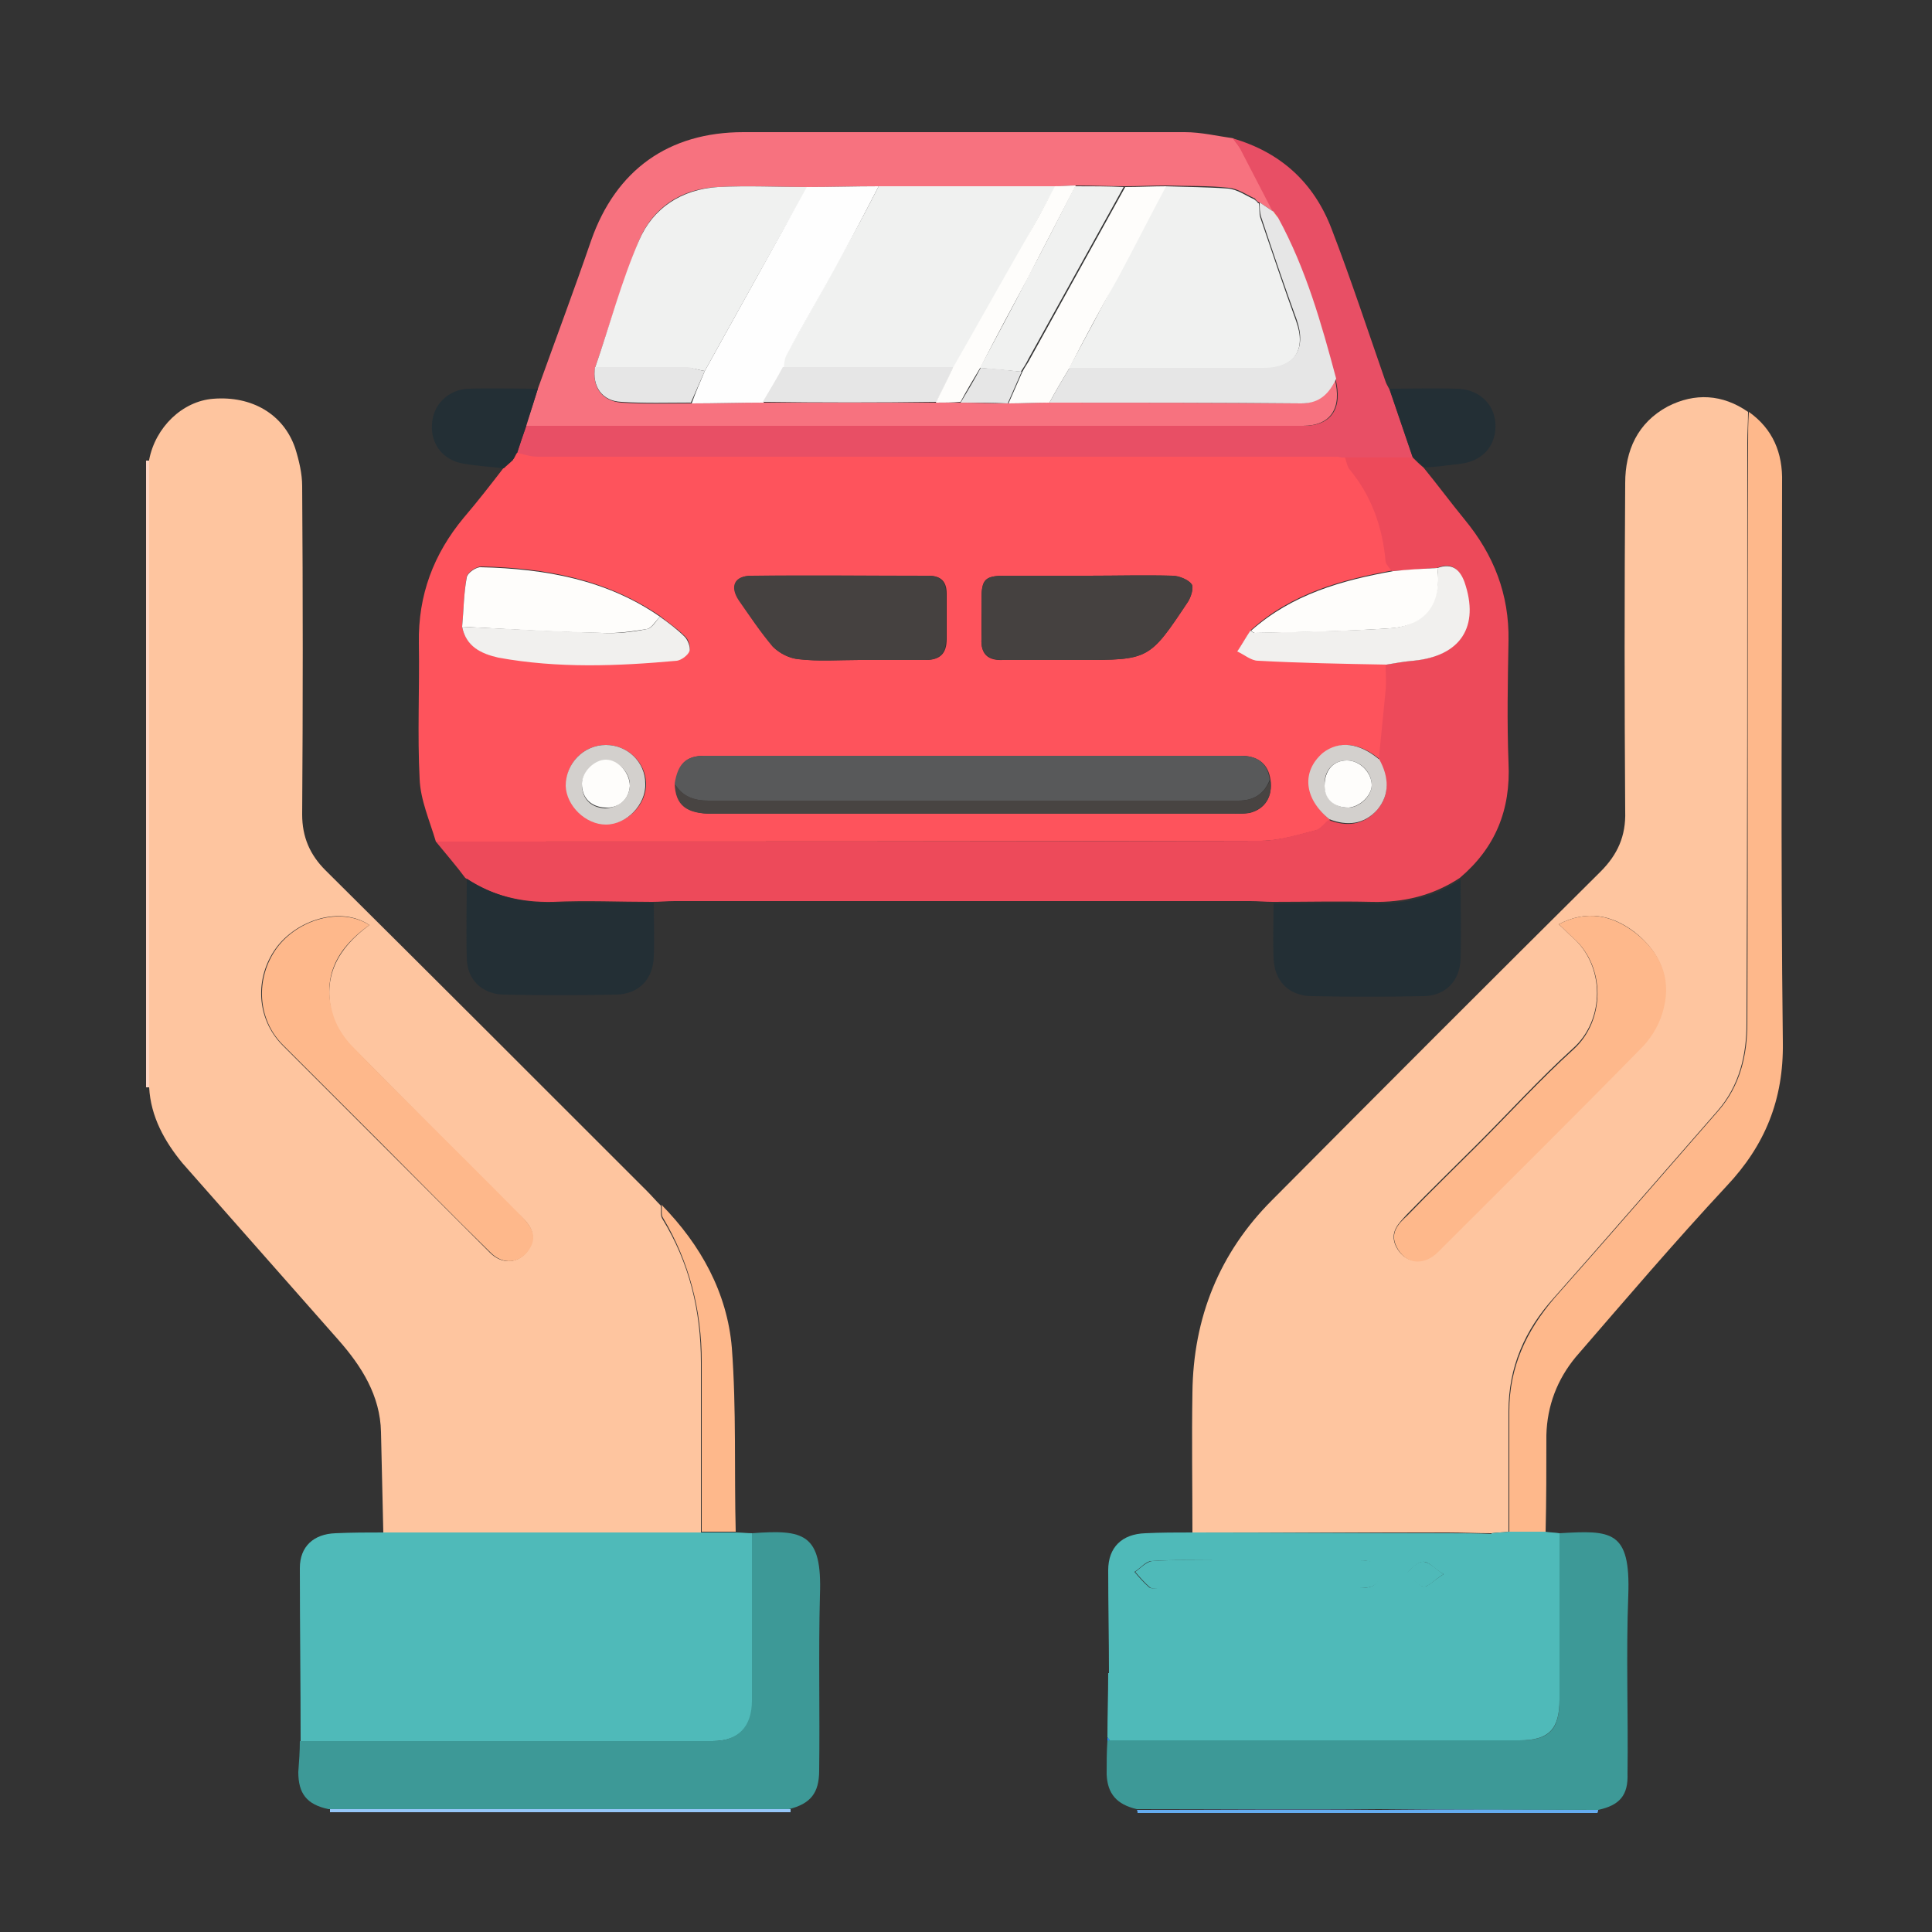 <?xml version="1.0" encoding="utf-8"?>
<!-- Generator: Adobe Illustrator 26.0.2, SVG Export Plug-In . SVG Version: 6.00 Build 0)  -->
<svg version="1.1" id="Layer_1" xmlns="http://www.w3.org/2000/svg" xmlns:xlink="http://www.w3.org/1999/xlink" x="0px" y="0px"
	 viewBox="0 0 250 250" style="enable-background:new 0 0 250 250;" xml:space="preserve">
<rect x="0" y="0" width="250" height="250" fill="#333333" stroke="none"/>
<style type="text/css">
	.st0{fill:#FED4C3;}
	.st1{fill:#95C6F8;}
	.st2{fill:#64ACEF;}
	.st3{fill:#FEC59F;}
	.st4{fill:#FE535C;}
	.st5{fill:#ED4A5A;}
	.st6{fill:#4FBAB9;}
	.st7{fill:#F7727F;}
	.st8{fill:#3D9997;}
	.st9{fill:#FEB88B;}
	.st10{fill:#E84F65;}
	.st11{fill:#232F35;}
	.st12{fill:#268EFE;}
	.st13{fill:#58595A;}
	.st14{fill:#454140;}
	.st15{fill:#FEFDFB;}
	.st16{fill:#F1F0EE;}
	.st17{fill:#484442;}
	.st18{fill:#D3D0CD;}
	.st19{fill:#F0F1F0;}
	.st20{fill:#FEFEFE;}
	.st21{fill:#E6E6E6;}
	.st22{fill:#FEC606;}
</style>
<g id="hxxjXF.tif">
	<g>
		<path class="st0" d="M19.3,140.7c-0.1,0-0.3,0-0.4,0c0-27,0-54.1,0-81.1c0.1,0,0.3,0,0.4,0C19.3,86.5,19.3,113.6,19.3,140.7z"/>
		<path class="st1" d="M42.7,234.5c0-0.1,0-0.2,0-0.4c19.9,0,39.7,0,59.6,0c0,0.1,0,0.3,0,0.4C82.4,234.5,62.5,234.5,42.7,234.5z"/>
		<path class="st2" d="M206.8,234.2c0,0.1,0,0.2-0.1,0.4c-19.8,0-39.7,0-59.5,0c0-0.1,0-0.3-0.1-0.4c10.4,0,20.8-0.1,31.3,0
			C187.9,234.1,197.3,234.1,206.8,234.2z"/>
		<path class="st3" d="M19.3,140.7c0-27.1,0-54.1,0-81.2c0.8-4.2,4.3-7.6,8.3-7.9c5-0.4,9.1,2,10.6,6.4c0.5,1.6,0.9,3.3,0.9,4.9
			c0.1,14.2,0.1,28.3,0,42.5c0,2.9,1,5.2,3,7.2c13.9,13.8,27.8,27.7,41.6,41.5c0.6,0.6,1.2,1.3,1.8,1.9c0.1,0.6-0.1,1.2,0.2,1.7
			c3.5,5.7,5,11.9,5,18.6c0,7.3,0,14.7,0,22c-13.7,0-27.4,0-41.1,0c-0.1-4.3-0.2-8.6-0.3-13c-0.1-4.7-2.5-8.5-5.5-11.9
			c-6.7-7.6-13.5-15.3-20.2-22.9C21.3,147.7,19.5,144.5,19.3,140.7z M47.8,119.7c-3.7-2.5-9.4-0.7-12.1,3c-2.8,3.9-2.5,9.1,0.8,12.5
			c4.3,4.3,8.6,8.6,12.9,12.9c4.7,4.7,9.3,9.3,14,14c1.6,1.6,3.7,1.4,4.9-0.3c1.5-2.2,0-3.6-1.4-4.9c-7.2-7.2-14.4-14.4-21.6-21.7
			c-1-1-1.9-2.5-2.3-3.9C41.7,126.4,43.7,122.7,47.8,119.7z"/>
		<path class="st4" d="M56.4,108.9c-0.8-2.7-2-5.4-2.1-8.1c-0.3-5.8,0-11.7-0.1-17.6C54.1,77,56.1,71.7,60,67
			c1.8-2.1,3.5-4.3,5.2-6.5c0.4-0.4,0.8-0.7,1.2-1.1c35.1,0,70.1,0,105.2,0c0.7,0,1.4-0.3,2.1-0.4c0.2,0,0.3,0,0.5,0
			c0.2,0.5,0.3,1.2,0.6,1.6c2.9,3.5,4.3,7.5,4.7,12c0,0.4,0.5,0.8,0.8,1.2c-6.7,1.2-13.2,3-18.4,7.7c-0.6,0.9-1.1,1.8-1.7,2.7
			c0.9,0.4,1.8,1.2,2.7,1.2c5.5,0.2,11.1,0.3,16.6,0.5c0,1.1,0.1,2.2,0,3.3c-0.3,3-0.6,6-0.9,9.1c-2.6-2.2-5.2-2.5-7.3-0.8
			c-2.8,2.3-2.5,5.8,0.8,8.6c-0.5,0.5-1,1.2-1.6,1.3c-2.4,0.6-4.8,1.4-7.3,1.4C127.5,108.9,92,108.9,56.4,108.9z M59.8,81.1
			c0.5,2.5,2.5,3.5,4.7,3.9c7.7,1.4,15.4,1.1,23.1,0.4c0.6-0.1,1.4-0.6,1.6-1.2c0.2-0.5-0.1-1.5-0.6-1.9c-1-1-2.1-1.7-3.2-2.6
			c-7-4.8-14.9-6.2-23.1-6.4c-0.7,0-1.8,0.8-1.9,1.3C60,76.8,60,79,59.8,81.1z M164.4,100.9c-0.3-2.2-1.8-3.1-3.8-3.1
			c-23.1,0-46.3,0-69.4,0c-2.4,0-3.4,1-3.8,3.6c0.1,2.8,1.5,3.9,4.9,3.9c22.5,0,44.9,0,67.4,0c0.7,0,1.3,0,2-0.1
			C163.7,104.7,164.7,103.1,164.4,100.9z M111.2,85.4c2.9,0,5.7,0,8.6,0c1.8,0,2.7-0.8,2.7-2.7c0-2,0-4,0-5.9c0-1.5-0.7-2.3-2.3-2.3
			c-7.6,0-15.3,0-22.9,0c-2.2,0-2.9,1.4-1.6,3.2c1.4,2.1,2.8,4.2,4.4,6c0.8,0.9,2.1,1.5,3.3,1.6C105.9,85.6,108.5,85.4,111.2,85.4z
			 M140.8,74.5c-3.6,0-7.2,0-10.8,0c-2.6,0-3,0.5-3,3.1c0,1.7,0,3.4,0,5.1c-0.1,2,0.9,2.8,2.8,2.7c3.3-0.1,6.6,0,9.9,0
			c9,0,9,0,14-7.5c0.4-0.6,0.8-1.9,0.5-2.3c-0.4-0.6-1.5-1-2.4-1.1C148.2,74.4,144.5,74.5,140.8,74.5z M78.4,96.4
			c-2.9,0-5.2,2.4-5.1,5.2c0.1,2.6,2.5,5,5.2,5c2.7,0,5.2-2.5,5.1-5.3C83.5,98.6,81.2,96.4,78.4,96.4z"/>
		<path class="st3" d="M154.3,198.3c0-6-0.1-12,0-18.1c0.1-9.7,3.5-18.1,10.3-24.9c14.1-14.2,28.3-28.4,42.5-42.5
			c2.2-2.2,3.3-4.6,3.2-7.8c-0.1-14.2-0.1-28.3,0-42.5c0-4.2,1.6-7.8,5.5-9.9c3.5-1.8,7.1-1.6,10.4,0.7c0,1.3-0.1,2.6-0.1,4
			c0,25,0,50.1-0.1,75.1c0,4.1-0.9,8.1-3.8,11.4c-7,8-14,16.1-21.1,24.1c-3.8,4.2-5.9,9-5.9,14.7c0,5.2,0,10.4,0,15.6
			c-0.7,0.1-1.5,0.1-2.2,0.2c-1.9,0-3.8-0.1-5.7-0.1C176.3,198.3,165.3,198.3,154.3,198.3z M201.7,119.6c0.7,0.6,1.2,1.2,1.8,1.7
			c4.2,3.7,4.2,10.7,0,14.4c-4.3,3.9-8.2,8.2-12.3,12.3c-3.1,3.1-6.2,6.1-9.2,9.2c-1,1.1-2.2,2.2-1.4,4c1.1,2.3,3.5,2.6,5.4,0.7
			c8.9-8.9,17.8-17.7,26.6-26.7c1.3-1.3,2.2-3.2,2.6-4.9c1-3.9-0.6-7.3-3.7-9.7C208.6,118.4,205.3,117.7,201.7,119.6z"/>
		<path class="st5" d="M56.4,108.9c35.5,0,71.1,0,106.6-0.1c2.4,0,4.9-0.8,7.3-1.4c0.6-0.2,1.1-0.9,1.6-1.3c2.3,0.9,4.5,0.7,6.2-1.2
			c1.8-2,1.6-4.3,0.3-6.5c0.3-3,0.6-6,0.9-9.1c0.1-1.1,0-2.2,0-3.3c1.2-0.2,2.3-0.4,3.5-0.5c6.1-0.6,8.6-4.4,6.6-10.2
			c-0.6-1.7-1.6-2.6-3.5-1.8c-1.9,0.1-3.8,0.3-5.8,0.4c-0.3-0.4-0.7-0.8-0.8-1.2c-0.4-4.5-1.8-8.5-4.7-12c-0.3-0.4-0.4-1.1-0.6-1.6
			c2.9,0,5.8,0,8.7,0c0.5,0.5,1,1,1.5,1.4c1.8,2.2,3.5,4.5,5.3,6.7c3.8,4.6,5.8,9.7,5.7,15.7c-0.1,5.3-0.2,10.6,0,15.8
			c0.3,6.1-1.7,11-6.3,14.9c-3.5,2.3-7.3,3.2-11.4,3.1c-4.3-0.1-8.5,0-12.8,0c-1,0-1.9-0.1-2.9-0.1c-24.8,0-49.6,0-74.5,0
			c-1,0-1.9,0.1-2.9,0.1c-4.3,0-8.5-0.2-12.8,0c-4.2,0.1-8-0.8-11.4-3.1C59.1,112.1,57.7,110.5,56.4,108.9z"/>
		<path class="st6" d="M49.7,198.3c13.7,0,27.4,0,41.1,0c1.5,0,2.9,0,4.4,0c0.7,0,1.5,0.1,2.2,0.1c0,7.2,0,14.4,0,21.6
			c0,3.5-1.8,5.3-5.2,5.3c-17.8,0-35.6,0-53.3,0c0-7.5-0.1-14.9-0.1-22.4c0-2.8,1.8-4.4,4.6-4.5C45.5,198.3,47.6,198.3,49.7,198.3z"
			/>
		<path class="st7" d="M69.6,50.3c2.3-6.4,4.7-12.8,6.9-19.2c3.2-9.1,10-14,19.7-14c19,0,38.1,0,57.1,0c2.1,0,4.2,0.5,6.3,0.8
			c0.3,0.5,0.7,0.9,1,1.4c1.4,2.7,2.8,5.4,4.2,8.1c-0.6-0.4-1.2-0.8-1.8-1.2c0,0-0.1,0-0.1,0c-0.2-0.2-0.4-0.3-0.5-0.5
			c-1.1-0.5-2.2-1.3-3.4-1.4c-2.7-0.3-5.4-0.2-8.1-0.3c-1.8,0-3.6,0.1-5.3,0.1c-2.1,0-4.1-0.1-6.2-0.1c-0.9,0-1.8,0.1-2.7,0.1
			c-7.6,0-15.3,0-22.9,0c-3.1,0-6.2,0.1-9.3,0.1c-3.9,0-7.8-0.2-11.6,0c-4.7,0.2-8.4,2.6-10.2,6.9c-2.2,5.4-3.8,11-5.7,16.5
			c-0.4,2.5,0.9,4.3,3.4,4.5c3,0.2,6,0.1,9,0.1c3.1,0,6.2-0.1,9.3-0.1c7.5,0,15,0,22.4,0c1,0,2.1,0,3.1,0c2,0,4.1,0.1,6.1,0.1
			c1.8,0,3.6-0.1,5.3-0.1c10.9,0,21.7,0,32.6,0.1c2.4,0,3.6-1.3,4.5-3.2c1,3.8-0.5,6.1-4.1,6.1c-33.5,0-67,0-100.6,0
			C68.6,53.5,69.1,51.9,69.6,50.3z"/>
		<path class="st8" d="M38.8,225.3c17.8,0,35.6,0,53.3,0c3.4,0,5.2-1.8,5.2-5.3c0-7.2,0-14.4,0-21.6c6.7-0.5,9.1,0,8.8,8
			c-0.2,7.6,0,15.1-0.1,22.7c0,2.9-1.1,4.3-3.9,5c-19.9,0-39.7,0-59.6,0c-2.8-0.6-3.9-2-3.9-4.8C38.7,228,38.8,226.6,38.8,225.3z"/>
		<path class="st8" d="M206.8,234.2c-9.5,0-18.9-0.1-28.4-0.1c-10.4,0-20.8,0-31.3,0c-2.6-0.6-3.8-2-3.9-4.5c0-1.5,0-2.9,0.1-4.4
			c0.1,0,0.2,0,0.3,0c17.7,0,35.3,0,53,0c3.9,0,5.2-1.4,5.2-5.3c0-7.2,0-14.4,0-21.5c6.7-0.4,9.2-0.4,8.9,8
			c-0.3,7.7,0,15.4-0.1,23.1C210.7,232.3,209.6,233.6,206.8,234.2z"/>
		<path class="st9" d="M195.3,198.2c0-5.2,0-10.4,0-15.6c0-5.7,2.2-10.4,5.9-14.7c7.1-8,14.1-16.1,21.1-24.1
			c2.9-3.3,3.8-7.3,3.8-11.4c0.1-25,0-50.1,0.1-75.1c0-1.3,0-2.6,0.1-4c3.1,2.2,4.4,5.3,4.3,9.1c0,24.2-0.2,48.3,0.1,72.5
			c0.1,7.4-2.3,13.3-7.3,18.6c-6.7,7.2-13.1,14.7-19.5,22.1c-2.4,2.9-3.7,6.3-3.8,10.1c0,4.2,0,8.4-0.1,12.6
			C198.4,198.2,196.8,198.2,195.3,198.2z"/>
		<path class="st6" d="M154.3,198.3c11,0,22.1,0.1,33.1,0.1c1.9,0,3.8,0,5.7,0.1c0,4.3,0,8.6,0,13c0,3.6-1.4,5.1-5,5.1
			c-14.9,0-29.8,0-44.6,0c0-4.5-0.1-8.9-0.1-13.4c0-3,1.8-4.7,4.8-4.8C150.2,198.3,152.2,198.3,154.3,198.3z M162.9,201.9
			c-1.8,0-3.7,0-5.5,0c-2.8,0-5.6-0.1-8.4,0.1c-0.7,0-1.4,0.9-2.2,1.4c0.6,0.7,1.2,1.4,1.9,2c0.2,0.2,0.7,0.1,1.1,0.1
			c8.7,0,17.3,0,26,0c1.4,0,2.7-0.2,2.6-1.9c-0.1-1.5-1.3-1.7-2.6-1.7C171.5,201.9,167.2,201.9,162.9,201.9z M186.8,203.7
			c-1.3-0.8-2-1.7-2.7-1.6c-0.7,0-1.4,0.9-2,1.4c0.7,0.6,1.3,1.6,2.1,1.8C184.7,205.4,185.5,204.5,186.8,203.7z"/>
		<path class="st10" d="M68.1,55.1c33.5,0,67,0,100.6,0c3.6,0,5.1-2.3,4.1-6.1c-1.9-7.2-3.9-14.3-7.5-20.8c-0.2-0.3-0.4-0.5-0.6-0.8
			c0,0,0,0,0,0c-1.4-2.7-2.8-5.4-4.2-8.1c-0.3-0.5-0.6-0.9-1-1.4c6.2,1.8,10.5,5.7,12.8,11.7c2.5,6.5,4.7,13.2,7,19.8
			c0.1,0.3,0.3,0.6,0.5,1c1,2.9,2,5.9,3,8.8c-2.9,0-5.8,0-8.7,0c-0.2,0-0.3,0-0.5,0c-34.7,0-69.4,0-104,0c-0.9,0-1.8-0.3-2.7-0.5
			C67.3,57.4,67.7,56.2,68.1,55.1z"/>
		<path class="st6" d="M143.4,216.5c14.9,0,29.8,0,44.6,0c3.6,0,5-1.4,5-5.1c0-4.3,0-8.6,0-13c0.7-0.1,1.5-0.1,2.2-0.2
			c1.6,0,3.1,0,4.7,0c0.6,0.1,1.3,0.1,1.9,0.2c0,7.2,0,14.4,0,21.5c0,3.9-1.4,5.3-5.2,5.3c-17.7,0-35.3,0-53,0
			c-0.1-0.1-0.2-0.3-0.3-0.4C143.3,222,143.4,219.3,143.4,216.5z"/>
		<path class="st11" d="M164.8,116.9c4.3,0,8.5-0.2,12.8,0c4.2,0.1,8-0.8,11.4-3.1c0,3.4,0.1,6.9,0,10.3c-0.1,2.8-1.9,4.7-4.7,4.8
			c-4.9,0.1-9.8,0.1-14.7,0c-2.9-0.1-4.7-2-4.8-4.9C164.7,121.5,164.8,119.2,164.8,116.9z"/>
		<path class="st11" d="M60.4,113.7c3.5,2.3,7.3,3.2,11.4,3.1c4.3-0.1,8.5,0,12.8,0c0,2.3,0.1,4.7,0,7c-0.1,2.9-1.9,4.8-4.8,4.9
			c-4.9,0.1-9.8,0.1-14.7,0c-2.8-0.1-4.7-2-4.7-4.8C60.3,120.6,60.4,117.2,60.4,113.7z"/>
		<path class="st9" d="M95.2,198.2c-1.5,0-2.9,0-4.4,0c0-7.3,0-14.7,0-22c0-6.6-1.6-12.9-5-18.6c-0.3-0.4-0.1-1.1-0.2-1.7
			c5.1,5.2,8.5,11.4,9.1,18.5C95.3,182.4,95,190.4,95.2,198.2z"/>
		<path class="st11" d="M182.8,59.1c-1-2.9-2-5.9-3-8.8c2.9,0,5.7-0.1,8.6,0c2.9,0,4.9,1.9,5.1,4.4c0.2,2.8-1.5,4.9-4.4,5.3
			c-1.6,0.2-3.2,0.4-4.8,0.5C183.8,60,183.3,59.6,182.8,59.1z"/>
		<path class="st11" d="M68.1,55.1c-0.4,1.2-0.8,2.3-1.2,3.5c-0.2,0.3-0.3,0.6-0.5,0.9c-0.4,0.4-0.8,0.7-1.2,1.1
			c-1.7-0.2-3.5-0.3-5.2-0.6c-2.6-0.4-4.3-2.5-4.1-5.1c0.1-2.5,2.1-4.5,4.7-4.6c3-0.1,6,0,9,0C69.1,51.9,68.6,53.5,68.1,55.1z"/>
		<path class="st12" d="M143.3,224.8c0.1,0.1,0.2,0.3,0.3,0.4c-0.1,0-0.2,0-0.3,0C143.3,225.1,143.3,225,143.3,224.8z"/>
		<path class="st9" d="M47.8,119.7c-4.1,2.9-6.2,6.6-4.7,11.6c0.4,1.4,1.3,2.8,2.3,3.9c7.1,7.3,14.4,14.4,21.6,21.7
			c1.3,1.3,2.9,2.8,1.4,4.9c-1.2,1.7-3.3,1.9-4.9,0.3c-4.7-4.6-9.3-9.3-14-14c-4.3-4.3-8.6-8.6-12.9-12.9c-3.3-3.3-3.6-8.6-0.8-12.5
			C38.5,119,44.1,117.3,47.8,119.7z"/>
		<path class="st13" d="M87.3,101.4c0.4-2.5,1.4-3.6,3.8-3.6c23.1,0,46.3,0,69.4,0c2.1,0,3.5,0.8,3.8,3.1c-0.7,1.8-2,2.7-4.1,2.7
			c-22.9,0-45.8,0-68.6,0C89.8,103.6,88.3,103.1,87.3,101.4z"/>
		<path class="st14" d="M111.2,85.4c-2.6,0-5.3,0.2-7.9-0.1c-1.1-0.1-2.5-0.8-3.3-1.6c-1.6-1.9-3-4-4.4-6c-1.2-1.8-0.6-3.2,1.6-3.2
			c7.6-0.1,15.3,0,22.9,0c1.6,0,2.3,0.8,2.3,2.3c0,2,0,4,0,5.9c0,1.8-0.8,2.7-2.7,2.7C116.9,85.4,114,85.4,111.2,85.4z"/>
		<path class="st14" d="M140.8,74.5c3.7,0,7.3-0.1,11,0c0.8,0,1.9,0.5,2.4,1.1c0.3,0.5-0.1,1.7-0.5,2.3c-5,7.5-5,7.5-14,7.5
			c-3.3,0-6.6,0-9.9,0c-1.9,0-2.9-0.8-2.8-2.7c0.1-1.7,0-3.4,0-5.1c0-2.6,0.5-3.1,3-3.1C133.6,74.5,137.2,74.5,140.8,74.5z"/>
		<path class="st15" d="M59.8,81.1c0.2-2.1,0.2-4.3,0.6-6.4c0.1-0.6,1.3-1.4,1.9-1.3c8.2,0.2,16.2,1.6,23.1,6.4
			c-0.6,0.6-1.1,1.5-1.7,1.6c-1.9,0.3-3.9,0.6-5.8,0.5C71.8,81.8,65.8,81.4,59.8,81.1z"/>
		<path class="st16" d="M186,73.5c1.9-0.7,2.9,0.2,3.5,1.8c2,5.8-0.5,9.6-6.6,10.2c-1.2,0.1-2.3,0.3-3.5,0.5
			c-5.5-0.1-11.1-0.2-16.6-0.5c-0.9,0-1.8-0.8-2.7-1.2c0.6-0.9,1.1-1.8,1.7-2.7c0.2,0.1,0.4,0.3,0.5,0.3c5.8-0.2,11.7-0.2,17.5-0.6
			C184.4,81,186.5,78,186,73.5z"/>
		<path class="st17" d="M87.3,101.4c1,1.7,2.6,2.2,4.4,2.2c22.9,0,45.8,0,68.6,0c2,0,3.3-0.9,4.1-2.7c0.3,2.2-0.7,3.8-2.9,4.3
			c-0.6,0.1-1.3,0.1-2,0.1c-22.5,0-44.9,0-67.4,0C88.8,105.3,87.4,104.2,87.3,101.4z"/>
		<path class="st15" d="M186,73.5c0.6,4.6-1.5,7.5-6.1,7.8c-5.8,0.4-11.7,0.5-17.5,0.6c-0.2,0-0.4-0.2-0.5-0.3
			c5.3-4.7,11.7-6.5,18.4-7.7C182.1,73.7,184,73.6,186,73.5z"/>
		<path class="st16" d="M59.8,81.1c6,0.3,12.1,0.6,18.1,0.8c1.9,0.1,3.9-0.1,5.8-0.5c0.7-0.1,1.2-1.1,1.7-1.6
			c1.1,0.8,2.2,1.6,3.2,2.6c0.4,0.4,0.8,1.4,0.6,1.9c-0.2,0.5-1,1.1-1.6,1.2c-7.7,0.7-15.4,1-23.1-0.4
			C62.3,84.6,60.3,83.7,59.8,81.1z"/>
		<path class="st18" d="M78.4,96.4c2.8,0,5.1,2.2,5.1,5c0.1,2.7-2.4,5.3-5.1,5.3c-2.6,0-5.1-2.4-5.2-5
			C73.2,98.8,75.5,96.4,78.4,96.4z M81.5,101.7c0.1-1.7-1.5-3.3-3.1-3.3c-1.5,0-3.1,1.6-3.1,3.1c0,1.8,1.1,3,3,3.1
			C80.1,104.5,81.4,103.4,81.5,101.7z"/>
		<path class="st18" d="M178.5,98.3c1.2,2.2,1.4,4.5-0.3,6.5c-1.7,1.9-3.9,2.1-6.2,1.2c-3.3-2.7-3.6-6.2-0.8-8.6
			C173.3,95.8,175.9,96.1,178.5,98.3z M174.5,104.5c1.4,0,3-1.5,3-2.9c0-1.7-1.5-3.2-3.2-3.2c-1.8,0-3,1.3-2.9,3.3
			C171.5,103.4,172.7,104.5,174.5,104.5z"/>
		<path class="st4" d="M66.4,59.5c0.2-0.3,0.3-0.6,0.5-0.9c0.9,0.2,1.8,0.5,2.7,0.5c34.7,0,69.4,0,104,0c-0.7,0.1-1.4,0.4-2.1,0.4
			C136.5,59.5,101.5,59.5,66.4,59.5z"/>
		<path class="st9" d="M201.7,119.6c3.6-1.9,6.9-1.2,9.9,1.1c3.1,2.4,4.7,5.7,3.7,9.7c-0.4,1.8-1.4,3.6-2.6,4.9
			c-8.8,9-17.7,17.8-26.6,26.7c-1.9,1.9-4.3,1.6-5.4-0.7c-0.9-1.8,0.3-3,1.4-4c3-3.1,6.1-6.1,9.2-9.2c4.1-4.1,8-8.4,12.3-12.3
			c4.1-3.7,4.2-10.7,0-14.4C202.9,120.8,202.4,120.2,201.7,119.6z"/>
		<path class="st19" d="M113.7,24.1c7.6,0,15.3,0,22.9,0c-1.3,2.4-2.7,4.9-4,7.3c-3.1,5.4-6.1,10.8-9.2,16.2c-7.4,0-14.7,0-22.1,0
			c0.1-0.5,0.1-1,0.3-1.5c2.4-4.3,4.8-8.5,7.1-12.8C110.5,30.3,112.1,27.2,113.7,24.1z"/>
		<path class="st19" d="M150.8,24.1c2.7,0.1,5.4,0.1,8.1,0.3c1.2,0.1,2.3,0.9,3.4,1.4c0.2,0.2,0.4,0.3,0.5,0.5c0,0,0.1,0,0.1,0
			c0.1,0.6,0,1.3,0.2,1.9c1.5,4.4,3,8.9,4.6,13.3c1.4,3.8-0.2,6.2-4.3,6.2c-8.4,0-16.7,0-25.1,0c2.1-3.9,4.2-7.8,6.2-11.7
			C146.7,31.9,148.7,28,150.8,24.1z"/>
		<path class="st19" d="M77,47.6c1.9-5.5,3.4-11.2,5.7-16.5c1.8-4.2,5.5-6.6,10.2-6.9c3.9-0.2,7.7,0,11.6,0
			C100,32.1,95.6,40.1,91.2,48c-0.8-0.1-1.5-0.4-2.3-0.4C84.9,47.6,80.9,47.6,77,47.6z"/>
		<path class="st20" d="M91.2,48c4.4-7.9,8.8-15.9,13.2-23.8c3.1,0,6.2-0.1,9.3-0.1c-1.6,3.1-3.2,6.2-4.9,9.2
			c-2.3,4.3-4.8,8.5-7.1,12.8c-0.2,0.4-0.2,1-0.3,1.5c-0.9,1.5-1.8,3-2.6,4.5c-3.1,0-6.2,0.1-9.3,0.1C90,50.8,90.6,49.4,91.2,48z"/>
		<path class="st21" d="M138.4,47.6c8.4,0,16.7,0,25.1,0c4,0,5.6-2.4,4.3-6.2c-1.6-4.4-3.1-8.8-4.6-13.3c-0.2-0.6-0.2-1.3-0.2-1.9
			c0.6,0.4,1.2,0.8,1.8,1.2c0,0,0,0,0,0c0.2,0.3,0.4,0.5,0.6,0.8c3.6,6.6,5.6,13.7,7.5,20.8c-0.9,1.9-2.1,3.2-4.5,3.2
			c-10.9-0.1-21.7-0.1-32.6-0.1C136.6,50.6,137.5,49.1,138.4,47.6z"/>
		<path class="st15" d="M138.4,47.6c-0.9,1.5-1.8,3-2.6,4.5c-1.8,0-3.6,0.1-5.3,0.1c0.6-1.4,1.2-2.7,1.8-4.1c0.3-0.6,0.7-1.1,1-1.7
			c4.1-7.4,8.2-14.8,12.3-22.2c1.8,0,3.6-0.1,5.3-0.1c-2.1,3.9-4.1,7.9-6.2,11.8C142.5,39.8,140.4,43.7,138.4,47.6z"/>
		<path class="st19" d="M145.4,24.2c-4.1,7.4-8.2,14.8-12.3,22.2c-0.3,0.6-0.6,1.1-1,1.7c-1.8-0.2-3.5-0.3-5.3-0.5
			c2.1-3.9,4.2-7.8,6.2-11.7c2.1-3.9,4.1-7.9,6.1-11.8C141.3,24.1,143.4,24.1,145.4,24.2z"/>
		<path class="st21" d="M98.7,52c0.9-1.5,1.8-3,2.6-4.5c7.4,0,14.7,0,22.1,0c-0.7,1.5-1.5,3-2.2,4.5C113.7,52.1,106.2,52.1,98.7,52z
			"/>
		<path class="st15" d="M121.1,52.1c0.7-1.5,1.5-3,2.2-4.5c3.1-5.4,6.1-10.8,9.2-16.2c1.4-2.4,2.7-4.8,4-7.3c0.9,0,1.8-0.1,2.7-0.1
			c-2,3.9-4.1,7.9-6.1,11.8c-2.1,3.9-4.2,7.8-6.2,11.7c-0.9,1.5-1.8,3-2.6,4.5C123.2,52.1,122.2,52.1,121.1,52.1z"/>
		<path class="st21" d="M91.2,48c-0.6,1.4-1.2,2.7-1.8,4.1c-3,0-6,0.1-9-0.1c-2.5-0.1-3.8-2-3.4-4.5c4,0,8,0,12,0
			C89.7,47.6,90.4,47.9,91.2,48z"/>
		<path class="st21" d="M124.3,52.1c0.9-1.5,1.8-3,2.6-4.5c1.8,0.1,3.5,0.3,5.3,0.5c-0.6,1.4-1.2,2.7-1.8,4.1
			C128.4,52.1,126.3,52.1,124.3,52.1z"/>
		<path class="st21" d="M162.8,26.2c-0.2-0.2-0.4-0.3-0.5-0.5C162.4,25.9,162.6,26.1,162.8,26.2z"/>
		<path class="st6" d="M162.9,201.9c4.3,0,8.7,0,13,0c1.3,0,2.5,0.1,2.6,1.7c0.1,1.7-1.3,1.9-2.6,1.9c-8.7,0-17.3,0-26,0
			c-0.4,0-0.9,0.1-1.1-0.1c-0.7-0.6-1.3-1.3-1.9-2c0.7-0.5,1.4-1.3,2.2-1.4c2.8-0.2,5.6-0.1,8.4-0.1
			C159.2,201.9,161,201.9,162.9,201.9z"/>
		<path class="st6" d="M186.8,203.7c-1.3,0.8-2.1,1.8-2.7,1.6c-0.8-0.2-1.4-1.2-2.1-1.8c0.7-0.5,1.3-1.4,2-1.4
			C184.8,202,185.5,202.8,186.8,203.7z"/>
		<path class="st22" d="M165.3,28.1c-0.2-0.3-0.4-0.5-0.6-0.8C164.9,27.6,165.1,27.9,165.3,28.1z"/>
		<path class="st15" d="M81.5,101.7c-0.1,1.7-1.4,2.9-3.2,2.8c-1.8-0.1-3-1.2-3-3.1c0-1.5,1.6-3.1,3.1-3.1
			C80,98.3,81.5,100,81.5,101.7z"/>
		<path class="st15" d="M174.5,104.5c-1.9,0-3.1-1.1-3.1-2.8c0-2,1.1-3.3,2.9-3.3c1.7,0,3.2,1.6,3.2,3.2
			C177.5,102.9,176,104.4,174.5,104.5z"/>
	</g>
</g>
</svg>
